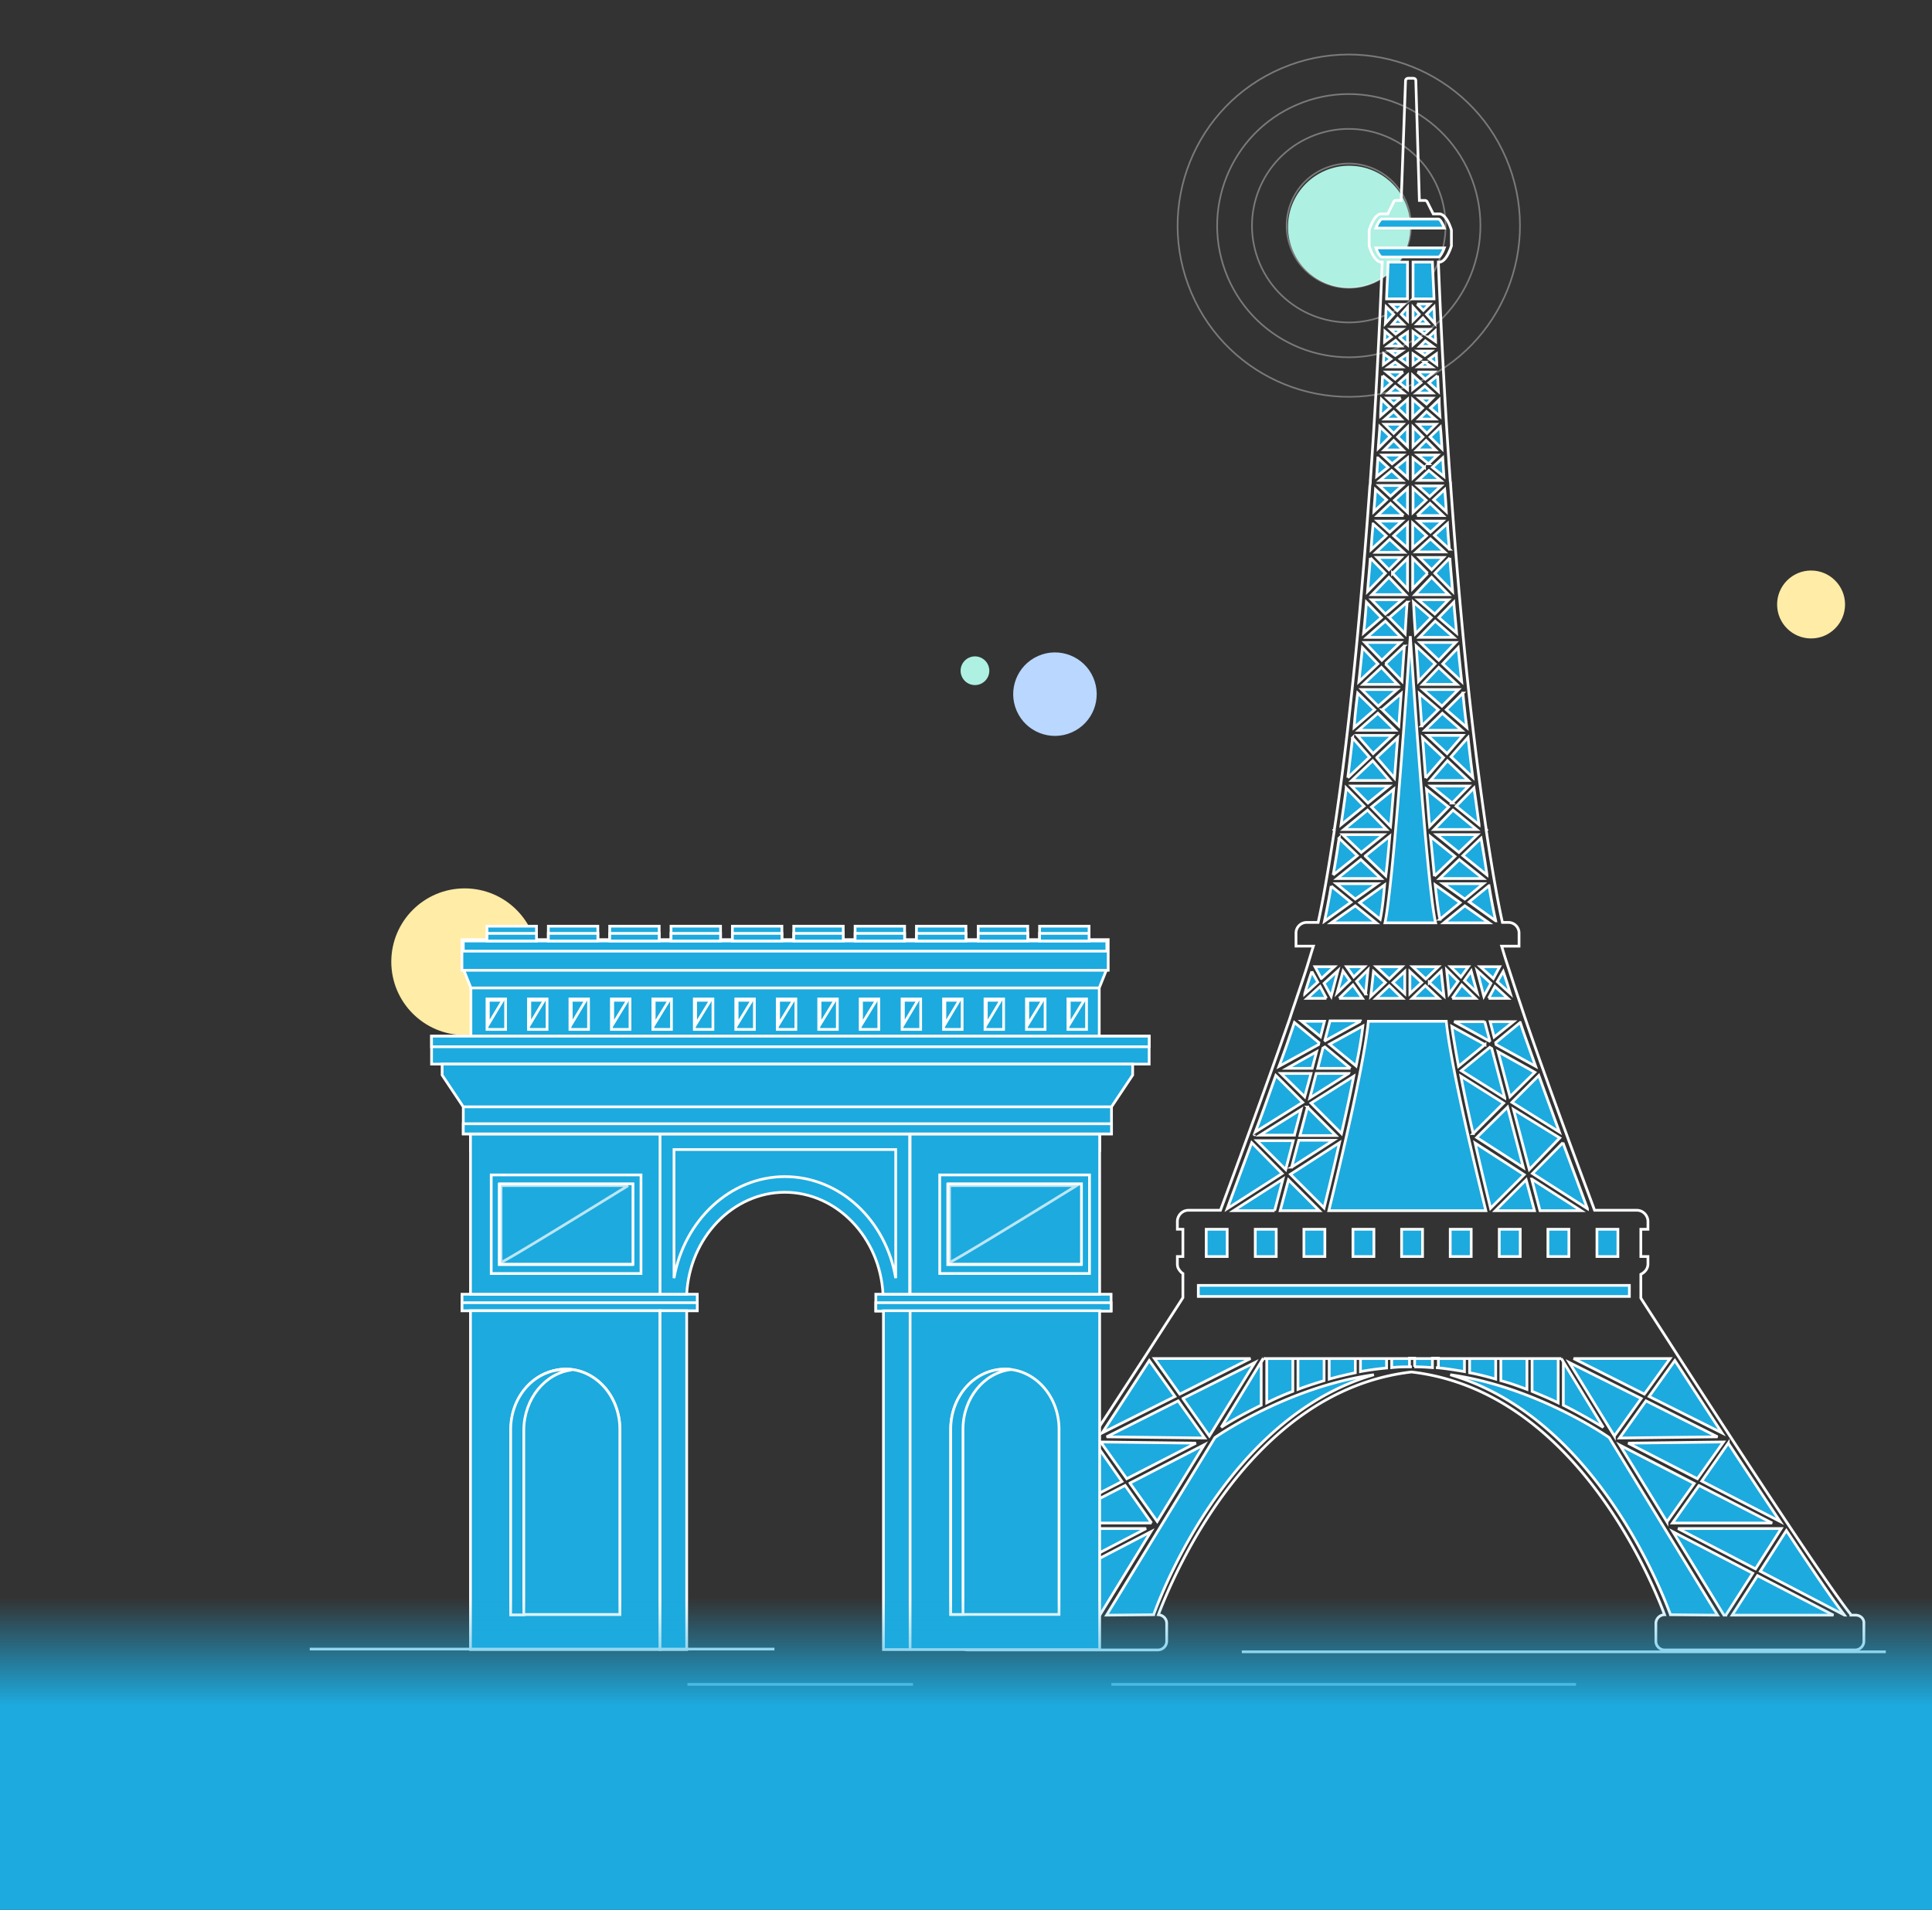<svg xmlns="http://www.w3.org/2000/svg" width="711" height="703" fill="none"><rect width="100%" height="100%" fill="#333333" stroke="none"/><circle cx="171" cy="354" r="27" fill="#FFECA7"/><circle cx="358.796" cy="246.885" r="5.282" fill="#AEF0E2" transform="rotate(-113.595 358.796 246.885)"/><circle cx="388.236" cy="255.508" r="15.365" fill="#BAD7FF" transform="rotate(-113.595 388.236 255.508)"/><circle cx="666.5" cy="222.5" r="12.5" fill="#FFECA7"/><circle cx="496.5" cy="83.5" r="22.5" fill="#AEF0E2"/><circle cx="496.369" cy="83.067" r="62.986" stroke="#fff" stroke-width=".6" opacity=".35" transform="rotate(-23.144 496.369 83.067)"/><circle cx="496.37" cy="83.067" r="48.434" stroke="#fff" stroke-width=".6" opacity=".35" transform="rotate(-23.144 496.37 83.067)"/><circle cx="496.369" cy="83.067" r="35.615" stroke="#fff" stroke-width=".6" opacity=".35" transform="rotate(-23.144 496.369 83.067)"/><circle cx="496.368" cy="83.067" r="22.863" stroke="#fff" stroke-width=".6" opacity=".35" transform="rotate(-23.144 496.368 83.067)"/><path fill="#1DAADE" d="M539.087 333.415l8.878 6.258h-16.591l7.713-6.258zm-9.169 4.949c-.582-2.766-1.164-7.132-1.746-12.662l9.169 6.549-7.423 6.113zm9.169-7.423l-8.004-5.676h14.844l-6.84 5.676zm-9.314-7.568l7.277-6.985 8.732 6.985h-16.009zm-1.892-.873c-.437-4.366-.873-9.314-1.455-14.553l9.023 7.276-7.568 7.277zm9.023-8.732l-8.15-6.549h14.99l-6.84 6.549zm-9.169-8.441l6.986-7.131 8.732 7.131h-15.718zm-1.6-1.164c-.437-4.366-.728-9.024-1.165-13.681l8.15 6.549-6.985 7.132zm8.295-8.587l-7.713-6.258h13.826l-6.113 6.258zm-8.004-8.295l6.258-7.277 7.713 7.277h-13.971zm-1.747-.874c-.436-4.948-.728-9.896-1.164-14.844l7.713 7.277-6.549 7.567zm7.859-9.023l-7.131-6.694h12.953l-5.822 6.694zm-8.15-8.586l6.404-6.258 7.131 6.258h-13.535zm-1.164-1.601c-.291-4.075-.582-8.15-.873-11.934l6.985 5.967-6.112 5.967zm7.422-7.277l-6.986-6.113h13.099l-6.113 6.113zm-7.131-8.005l5.967-6.258 6.694 6.258h-12.661zm-1.455-1.164a1167.82 1167.82 0 00-.874-12.952l6.986 6.549-6.112 6.403zm7.422-7.713l-6.84-6.549h13.098l-6.258 6.549zm-7.131-8.441l5.821-5.967 6.84 5.967h-12.661zm-1.456-1.31c-.436-5.53-.582-9.605-.727-11.643l6.549 5.676-5.822 5.967zm7.131-7.277l-6.112-5.239h11.206l-5.094 5.239zm-7.276-7.131l6.112-6.404 6.258 6.404h-12.37zm6.112-9.169l-4.511-4.511h8.877l-4.366 4.511zm-5.676-6.549l5.24-4.803 5.239 4.803h-10.479zm.728-11.352h9.023l-4.511 4.075-4.512-4.075zm-.437-2.037l4.803-4.512 4.803 4.512h-9.606zm4.658-6.986l-4.367-3.929h8.587l-4.22 3.929zm-4.221-5.967l3.929-3.638 4.367 3.638h-8.296zm3.784-6.112l-3.93-3.202h7.277l-3.347 3.202zm-4.366-5.094l3.493-3.493 3.493 3.493h-6.986zm.436-9.46h6.695l-3.347 3.347-3.348-3.347zm.437-1.892l2.765-2.765 3.202 2.765h-5.967zm2.765-5.53l-2.619-2.183h4.802l-2.183 2.183zm-3.638-4.075l3.056-2.474 2.765 2.474h-5.821zm.291-7.714h6.112l-3.201 2.62-2.911-2.62zm3.929-17.755h-4.075l2.183-2.183 1.892 2.183zm-4.075-7.277h4.658l-2.329 2.329-2.329-2.329zm4.658 9.315l-1.892 1.746-2.329-1.746h4.221zm-1.601 4.22l2.765 2.038h-4.803l2.038-2.038zm2.037 3.784l-2.183 1.601-2.328-1.601h4.511zm-2.183 4.075l2.474 1.746h-4.802l2.328-1.746zm1.601-1.164l2.62-1.892c0 1.31.145 2.619.145 3.929l-2.765-2.037zm-.146-8.15l2.329-2.183c0 1.31.146 2.619.146 3.929l-2.475-1.746zm-.873-8.296l2.765-2.765c.146 2.038.146 4.075.291 6.113l-3.056-3.348zm-4.948-5.676V96.484h7.131c.146 4.511.437 9.023.582 13.534h-7.713zm2.329 5.676l-2.329 2.329v-4.948l2.329 2.619zm.582 8.587l-2.911 2.619v-4.802l2.911 2.183zm-.146 7.859l-2.765 2.037v-3.929l2.765 1.892zm.146 8.732l-3.057 2.474v-5.239l3.057 2.765zm.582 9.314l-3.639 3.493v-6.695l3.639 3.202zm.145 10.624l-3.638 3.493v-7.131l3.638 3.638zm.583 11.206l-4.221 3.93v-7.277l4.221 3.347zm.582 12.08l-4.803 4.512v-8.878l4.803 4.366zm.145 13.098l-5.094 4.512v-9.169l5.094 4.657zm.437 13.826l-5.531 5.676V205.49l5.531 5.53zm2.911 128.653h-18.629c2.765-12.952 7.422-76.842 9.314-105.513 1.892 28.525 6.404 92.415 9.315 105.513zm-20.375-1.309l-7.568-6.113 9.168-6.549c-.436 5.53-1.018 9.896-1.6 12.662zm-5.531-23.286l9.023-7.277c-.436 5.239-.873 10.188-1.455 14.554l-7.568-7.277zm2.329-18.047l8.15-6.549c-.437 4.657-.728 9.315-1.165 13.681l-6.985-7.132zm1.892-18.191l7.713-7.277c-.436 4.948-.728 9.896-1.164 14.844l-6.549-7.567zm2.037-17.61l6.986-5.967c-.291 3.784-.582 7.859-.873 11.934l-6.113-5.967zm1.165-16.882l6.985-6.549a1145.34 1145.34 0 00-.873 12.952l-6.112-6.403zm1.455-17.028l6.549-5.676a588.45 588.45 0 00-.728 11.643l-5.821-5.967zm1.164-16.3l5.531-5.53v11.351l-5.531-5.821zm1.31-39.004l4.221-3.492v7.276l-4.221-3.784zm4.221 16.592l-4.803-4.512 4.803-4.366v8.878zm-3.639-71.458l2.183 2.183h-4.075l1.892-2.183zm-.145-2.766l-2.329-2.328h4.657l-2.328 2.328zm1.746 6.841l-2.329 1.746-1.892-1.746h4.221zm-.291 6.112h-4.803l2.765-2.037 2.038 2.037zm.146 1.892l-2.329 1.601-2.183-1.601h4.512zm0 5.821h-4.803l2.474-1.746 2.329 1.746zm-.583-2.91l2.766-1.892v3.929l-2.766-2.037zm-.145-7.859l2.911-2.038v4.657l-2.911-2.619zm.582-8.587l2.329-2.619v4.948l-2.329-2.329zm-5.385-5.676c.146-4.511.437-8.877.582-13.534h7.132v13.534h-7.714zm2.62 5.676l-3.056 3.348c.145-2.038.145-4.075.291-6.113l2.765 2.765zm-.873 8.296l-2.475 1.892c0-1.31.146-2.62.146-3.93l2.329 2.038zm-.146 8.15l-2.765 2.037c0-1.31.145-2.619.145-3.929l2.62 1.892zm4.512 4.802l-2.911 2.62-3.202-2.62h6.113zm1.601 1.165v5.239l-3.057-2.474 3.057-2.765zm-4.512 4.075l3.056 2.474h-5.676l2.62-2.474zm4.512 4.802v6.695l-3.639-3.493 3.639-3.202zm-2.475-.436l-2.619 2.183-2.329-2.183h4.948zm.146 7.713h-5.967l3.202-2.765 2.765 2.765zm.582 1.892l-3.347 3.347-3.348-3.347h6.695zm1.747 1.019v7.131l-3.639-3.493 3.639-3.638zm-5.094 4.948l3.493 3.493h-6.986l3.493-3.493zm3.347 5.385l-3.929 3.202-3.493-3.202h7.422zm-.145 9.314h-8.296l4.366-3.638 3.93 3.638zm0 1.892l-4.367 3.93-4.22-3.93h8.587zm.436 11.061h-9.605l4.802-4.512 4.803 4.512zm1.456 2.765v9.169l-5.094-4.512 5.094-4.657zm-2.038-.728l-4.512 4.075-4.511-4.075h9.023zm-4.512 6.695l5.24 4.803h-10.333l5.093-4.803zm4.221 6.695l-4.512 4.511-4.366-4.511h8.878zm1.601 13.68h-12.371l6.258-6.404 6.113 6.404zm-1.31 1.892l-6.112 5.239-5.094-5.239h11.206zm-.291 13.826h-12.662l6.841-5.967 5.821 5.967zm-.291 1.892l-6.84 6.549-6.258-6.549h13.098zm-1.019 15.426h-12.661l6.694-6.258 5.967 6.258zm-.145 1.892l-6.986 6.113-6.113-6.113h13.099zm-.728 14.991h-13.535l7.131-6.258 6.404 6.258zm-1.019 1.892l-7.131 6.694-5.821-6.694h12.952zm-1.019 16.591h-13.971l7.713-7.277 6.258 7.277zm-.291 2.037l-7.713 6.258-6.113-6.258h13.826zm-.873 16.009h-15.718l8.732-7.131 6.986 7.131zm-1.164 1.892l-8.15 6.549-6.84-6.549h14.99zm-.873 16.154h-16.155l8.732-6.985 7.423 6.985zm-1.456 1.892l-8.004 5.676-6.986-5.676h14.99zm-.291 14.408h-16.591l8.878-6.258 7.713 6.258zm43.952-.727l-9.751-6.986 7.277-5.967a238.63 238.63 0 002.474 12.953zm-3.202-16.882l-8.877-7.132 6.694-6.403c.873 4.948 1.601 9.46 2.183 13.535zm-2.911-18.483l-8.441-6.841 6.549-6.694c.728 4.802 1.31 9.314 1.892 13.535zm-2.328-17.465l-8.005-7.568 6.258-7.131a858.873 858.873 0 001.747 14.699zm-3.638-30.999c.436 4.366.873 8.587 1.455 12.662l-7.568-6.549 6.113-6.113zm-.437-4.22l-6.986-6.549 5.676-5.967c.437 4.22.873 8.441 1.31 12.516zm-1.892-17.901l-6.549-5.676 5.53-5.676c.291 3.784.728 7.568 1.019 11.352zm-2.474-27.652c.291 4.221.728 8.296 1.019 12.371l-6.55-6.695 5.531-5.676zm-.146-3.202l-5.53-5.093 4.803-4.366c.145 3.347.436 6.403.727 9.459zm-1.164-13.826l-4.657-4.366 4.075-3.784c.291 2.766.436 5.531.582 8.15zm-.873-12.952l-4.221-3.348 3.784-3.492c.146 2.183.291 4.511.437 6.84zm-.728-10.188l-4.366-4.366 3.784-3.638c.291 2.62.437 5.239.582 8.004zm-.728-11.934l-3.492-3.056 3.201-3.056c0 1.892.146 3.929.291 6.112zm-.873-14.99c.146 1.892.146 3.784.291 5.822l-3.493-3.202 3.202-2.62zm-20.52-57.632h20.811c.582 0 1.456 1.456 2.183 3.347h-25.177c.727-1.891 1.746-3.347 2.183-3.347zm0 13.972c-.582 0-1.456-1.456-2.183-3.348h25.177c-.727 1.892-1.601 3.348-2.183 3.348h-20.811zm.291 43.66l3.202 2.62-3.493 3.202c.145-1.892.145-3.784.291-5.822zm-.437 8.732l3.202 3.057-3.493 3.056c0-2.038.146-4.075.291-6.113zm-.582 10.042l3.784 3.639-4.366 4.366c.145-2.62.437-5.239.582-8.005zm-.728 11.498l3.784 3.492-4.22 3.348c.145-2.329.291-4.657.436-6.84zm-.873 11.642l4.075 3.784-4.657 4.366c.146-2.619.437-5.384.582-8.15zm-.873 12.662l4.803 4.366-5.531 5.094c.146-3.202.437-6.258.728-9.46zm-1.019 12.516l5.531 5.676-6.55 6.695c.292-4.075.728-8.15 1.019-12.371zm-1.455 16.3l5.53 5.676-6.549 5.676c.437-3.784.728-7.568 1.019-11.352zm-1.455 16.737l5.675 5.967-6.985 6.549c.436-4.075.873-8.296 1.31-12.516zm-1.747 16.736l6.258 6.113-7.568 6.549c.291-4.075.728-8.296 1.31-12.662zm-1.892 16.446l6.258 7.131-8.004 7.568a1419.49 1419.49 0 001.746-14.699zm-2.328 18.483l6.549 6.694-8.441 6.841c.582-4.221 1.309-8.733 1.892-13.535zm-2.62 18.483l6.695 6.403-8.878 7.132a449.753 449.753 0 002.183-13.535zm-2.911 17.61l7.277 5.967-9.751 6.985c.728-3.493 1.601-7.713 2.474-12.952zm22.704 35.51l4.366-4.075v8.15l-4.366-4.075zm3.493 5.822H506.342l4.948-4.657 4.803 4.657zm-4.803-7.132l-4.803-4.511H515.947l-4.657 4.511zm-1.455 1.31l-5.385 5.094 1.018-9.169 4.367 4.075zm5.384 14.263h17.028c1.746 17.755 12.662 61.852 14.554 69.711h-57.778c1.892-7.859 12.807-51.956 14.554-69.711h11.642zm10.77-14.263l4.366-4.22 1.019 9.168-5.385-4.948zm3.493 5.822h-9.751l4.803-4.657 4.948 4.657zm-4.803-7.132l-4.803-4.511H529.336l-4.657 4.511zm-1.455 1.31l-4.366 4.075v-8.15l4.366 4.075zm41.477 83.974h-14.408l11.352-11.352 3.056 11.352zm-1.018-11.643l18.192 11.643h-15.136l-3.056-11.643zm-15.136 10.77c-.873-3.638-3.202-13.098-5.676-24.013l18.047 11.642-12.371 12.371zm-14.117-77.279l3.493-4.949 5.094 4.949h-8.587zm11.934 8.441l1.892 7.131-.146.145-12.952-7.131h11.206v-.145zm.146 8.586l-9.751 8.005c-1.019-5.531-1.892-10.624-2.475-14.699l12.226 6.694zm-3.057 34.201l11.352-11.206 5.821 22.267-17.173-11.061zm-1.31-1.455c-1.6-6.84-3.201-14.263-4.511-21.103l15.718 9.897-11.207 11.206zm9.169-30.126l13.535 7.568-9.169 9.023-4.366-16.591zm2.474 17.028l-16.009-10.042 10.479-8.587.728.437 4.802 18.192zm-5.967-36.675l2.329-4.366 4.803 4.366h-7.132zm1.747-7.277l-4.803-4.366h7.131l-2.328 4.366zm-.873 1.746l-2.62 4.803-2.474-9.46 5.094 4.657zm-5.094 3.493l-4.657-4.511 2.474-3.493 2.183 8.004zm-5.967-5.821l-3.784-3.784h6.549l-2.765 3.784zm-1.019 1.601l-3.347 4.657-.873-8.878 4.22 4.221zm-61.707 71.021l18.046-11.643c-2.474 11.061-4.802 20.375-5.675 24.013l-12.371-12.37zm10.624 13.389h-14.408l3.056-11.352 11.352 11.352zm-10.187-16.009l2.619-9.896h12.807l-15.426 9.896zm25.323-53.702l-12.953 7.131-.145-.146 1.892-7.131h11.206v.146zm-7.859-8.441l5.094-4.949 3.493 4.949h-8.587zm8.732 10.187c-.437 4.075-1.31 9.169-2.474 14.699l-9.751-8.004 12.225-6.695zm-19.065 28.38l15.718-9.897c-1.31 6.84-2.911 14.117-4.512 21.103l-11.206-11.206zm20.084-40.168l-3.348-4.657 4.221-4.221-.873 8.878zm-4.366-6.258l-2.62-3.784h6.549l-3.929 3.784zm-1.456 1.31l-4.657 4.511 2.183-8.004 2.474 3.493zm-6.84 5.821l-2.619-4.803 5.093-4.657-2.474 9.46zm-3.638-6.549l-2.329-4.366h7.131l-4.802 4.366zm1.892 7.277h-7.131l4.802-4.366 2.329 4.366zm8.877 25.759h-12.079l1.892-7.422.728-.437 9.459 7.859zm-.727 1.892l-14.263 9.024 2.329-9.024H496.3zm-13.39-1.892h-9.314l10.915-6.112-1.601 6.112zm-.436 1.892l-2.329 8.587-8.732-8.587h11.061zm-1.31 12.371l10.479 10.478h-13.244l2.765-10.478zm-4.803 10.333H463.7l15.136-9.46-2.475 9.46zm-.436 2.037l-2.765 10.625-10.624-10.625h13.389zm-6.84 25.76h-15.136l18.192-11.643-3.056 11.643zm115.118-.727l-20.229-12.953 11.206-11.352c4.22 11.352 7.568 20.375 9.023 24.305zm-21.394-14.408l-5.821-22.122 17.028 10.479-11.207 11.643zm11.061-13.826l-17.464-10.916 9.896-9.896c2.62 7.277 5.24 14.408 7.568 20.812zm-14.408-40.314c1.747 5.24 3.784 10.77 5.676 16.155l-14.554-8.005-.145-.727 9.023-7.423zm-9.605 5.385l-1.456-5.676h8.587l-7.131 5.676zm3.347-24.159c.873 2.474 1.747 5.24 2.62 8.15l-4.803-4.366 2.183-3.784zm-70.439 0l2.183 3.93-4.803 4.366a144.433 144.433 0 012.62-8.296zm4.657 18.338l-1.455 5.676-6.986-5.676h8.441zm-11.061.436l9.024 7.423-.146.727-14.553 8.005c2.037-5.385 3.929-10.915 5.675-16.155zm-6.84 19.502l9.897 9.896-17.465 10.916c2.474-6.404 4.949-13.535 7.568-20.812zm-7.859 21.83c0 .146 0 .146 0 0zm-1.018 2.911l11.206 11.352-20.23 12.953c1.456-3.93 4.803-12.953 9.024-24.305zm-16.737 41.914v-10.042h7.713v10.042h-7.713zm18.046 0v-10.042h7.714v10.042h-7.714zm17.901 0v-10.042h7.714v10.042h-7.714zm18.047 0v-10.042h7.713v10.042h-7.713zm17.901 0v-10.042h7.713v10.042h-7.713zm17.9 0v-10.042h7.714v10.042h-7.714zm18.047 0v-10.042h7.713v10.042h-7.713zm17.901 0v-10.042h7.713v10.042h-7.713zm18.046 0v-10.042h7.713v10.042h-7.713zm91.105 132.001l-30.999-16.154 9.606-14.991c9.168 13.826 17.027 25.469 21.393 31.145zM440.996 477.204v-4.075H599.63v4.075H440.996zm23.14 40.023c-6.549 3.201-11.642 6.112-14.699 8.15l14.699-24.159v16.009zm-99.546 77.279l27.943-14.554 9.314 14.554H364.59zm39.44 0l-9.896-15.427 29.398-15.281-18.774 30.708h-.728zm11.789-48.609l27.36-14.117-17.318 28.234-10.042-14.117zm8.004 14.699h-36.675l26.924-13.826 9.751 13.826zm11.497-45.843l26.488-13.244-16.737 27.069-9.751-13.825zm8.005 14.553l-36.093-.437 26.342-13.243 9.751 13.68zm162.417-13.68l26.342 13.243-36.092.437 9.75-13.68zM594.1 528.578l-16.591-27.069 26.487 13.244-9.896 13.825zm31.144 18.192l26.924 13.826h-36.675l9.751-13.826zm-11.788 13.39l-17.319-28.234 27.361 14.117-10.042 14.117zm24.013 34.346l9.314-14.554 27.943 14.554h-37.257zm-2.328 0h-.728l-18.774-30.708 29.398 15.281-9.896 15.427zm10.915-17.028l-28.525-14.844h37.985l-9.46 14.844zm9.023-17.464l-28.816-14.845 9.751-13.971a5018.682 5018.682 0 0019.065 28.816zm-30.417-15.718l-25.469-13.098 35.074-.437-9.605 13.535zm9.023-16.882l-26.778-13.389 9.46-13.244c5.093 7.859 11.06 17.028 17.318 26.633zm-28.525-14.262l-26.051-13.099h35.511l-9.46 13.099zm-144.953-13.099l-26.051 13.099-9.314-13.099h35.365zm-37.257.728l9.46 13.244-26.779 13.389c6.258-9.605 12.225-18.774 17.319-26.633zm17.173 30.417l-25.469 13.098-9.605-13.535 35.074.437zm-36.966.146l9.751 13.971-28.816 14.845a4764.91 4764.91 0 0119.065-28.816zm18.629 31.29l-28.525 14.844-9.46-14.844h37.985zm-39.877.727l9.605 14.991-30.999 16.154c4.221-5.676 12.225-17.319 21.394-31.145zm42.642 30.999l-17.319.146 39.877-65.345c2.183-1.601 28.088-18.92 58.505-23.141-51.52 14.991-76.406 75.533-81.063 88.34zm102.602-94.307v3.348c-2.037-.146-4.075-.291-6.258-.291h-.436.145v-3.202h-1.892v3.202h.873c-2.474 0-4.948 0-7.422.291v-3.348h-1.892v3.493c-3.202.291-6.403.728-9.605 1.31v-4.803h-1.892v5.24c-3.347.727-6.549 1.455-9.606 2.328v-7.568h-1.891v8.15c-3.348 1.019-6.55 2.038-9.606 3.202v-11.352h-1.892v12.08c-3.493 1.31-6.694 2.765-9.605 4.22v-16.3h-1.164 109.588l15.427 25.324c-3.202-1.892-8.296-4.949-14.699-8.15v-16.009l-.728-1.165h-1.164v16.3c-2.911-1.455-6.113-2.765-9.606-4.22v-12.08h-1.892v11.352c-3.056-1.164-6.258-2.328-9.605-3.202v-8.15h-1.892v7.568c-3.056-.873-6.258-1.746-9.605-2.328v-5.24h-1.892v4.803c-3.493-.582-6.986-1.164-10.479-1.455h.873v-3.493h-2.183v.145zm87.613 94.307c-4.803-12.952-29.69-73.349-81.064-88.34 30.417 4.221 56.323 21.54 58.506 23.141l39.876 65.345-17.318-.146z"/><path stroke="#fff" d="M465.01 500.053h1.164v16.3c2.911-1.455 6.112-2.91 9.605-4.22v-12.08h1.892v11.352c3.056-1.164 6.258-2.183 9.606-3.202v-8.15h1.891v7.568c3.057-.873 6.259-1.601 9.606-2.328v-5.24h1.892v4.803a108.692 108.692 0 019.605-1.31v-3.493h1.892v3.348c2.474-.291 4.948-.291 7.422-.291h-.873v-3.202h1.892v3.202h-.145.436c2.183 0 4.221.145 6.258.291v-3.493h2.183v3.493h-.873c3.493.291 6.986.873 10.479 1.455v-4.803h1.892v5.24c3.347.582 6.549 1.455 9.605 2.328v-7.568h1.892v8.15c3.347.874 6.549 2.038 9.605 3.202v-11.352h1.892v12.08c3.493 1.455 6.695 2.765 9.606 4.22v-16.3h1.164m-109.588 0l-.728 1.165m.728-1.165h109.588m0 0l15.427 25.324c-3.202-1.892-8.296-4.949-14.699-8.15v-16.009l-.728-1.165zm108.278 94.453h-1.746c0-.291-.146-.437-.291-.582-10.479-13.389-44.389-65.491-63.599-95.326-7.277-11.352-12.516-19.356-13.39-20.811v-8.733c.874-.436 1.747-1.164 2.184-2.037.291-.582.436-1.164.436-1.747v-2.765h-2.62v-10.042h2.62v-2.765-.291c-.145-2.183-1.892-3.929-4.075-3.929h-15.572c-1.892-5.24-15.718-41.915-25.614-70.876l-2.183-6.549c-1.747-5.094-3.202-9.751-4.512-13.681-.728-2.183-1.31-4.22-1.892-6.112h6.404v-4.803a3.913 3.913 0 00-3.93-3.929h-2.183c-1.601-7.131-3.638-18.483-5.967-33.91l.146-.145-.146-.146c-2.62-18.046-5.676-41.623-8.441-70.585a2322.241 2322.241 0 01-4.657-56.322c0-.437 0-.873-.146-1.31v-.145c-1.746-24.305-3.201-51.229-4.366-80.481h.291c2.474 0 4.075-4.658 4.512-5.967V84.84v-.146c-.437-1.455-2.038-5.967-4.512-5.967h-2.183l-2.183-4.366c-.145-.29-.436-.582-.873-.582h-2.037l-1.31-44.097c0-.582-.437-.873-1.019-.873h-1.746c-.583 0-1.019.436-1.019.873l-1.601 44.097h-1.892c-.437 0-.728.146-.873.582l-2.183 4.366h-2.329c-2.474 0-4.075 4.657-4.511 5.967v5.822c.436 1.455 2.037 5.967 4.511 5.967h.291c-1.164 29.252-2.619 56.031-4.366 80.481v.145c0 .437 0 .873-.145 1.31a2462.498 2462.498 0 01-4.657 56.322c-2.766 28.962-5.676 52.539-8.442 70.585l-.145.146.145.145c-2.328 15.427-4.366 26.779-5.966 33.91h-4.221a3.912 3.912 0 00-3.929 3.929v4.803h6.403c-.582 1.746-1.164 3.784-1.892 6.112-1.164 3.93-2.765 8.441-4.511 13.681-.728 2.183-1.456 4.22-2.184 6.549-10.041 28.961-23.722 65.782-25.614 70.876h-11.788c-2.183 0-3.93 1.746-4.075 3.929v3.056h2.037v10.042h-2.037v2.765c0 .583.145 1.31.436 1.747.437.728.874 1.31 1.601 1.746v8.878c-.873 1.455-6.112 9.46-13.389 20.812-19.356 29.834-53.12 81.936-63.599 95.325-.145.146-.291.437-.291.582h-2.037c-1.747 0-3.202 1.456-3.202 3.202v6.549c0 1.747 1.455 3.202 3.202 3.202h70.148c1.746 0 3.201-1.455 3.201-3.202v-6.549c0-1.746-1.309-3.056-3.056-3.202 5.676-14.99 34.201-82.518 93.143-89.358 58.942 6.84 87.467 74.223 93.143 89.358-1.747 0-3.202 1.456-3.202 3.202v6.549c0 1.747 1.455 3.202 3.202 3.202h70.148c1.746 0 3.201-1.455 3.201-3.202v-6.549c.146-1.746-1.309-3.056-3.056-3.056zM539.087 333.415l8.878 6.258h-16.591l7.713-6.258zm-9.169 4.949c-.582-2.766-1.164-7.132-1.746-12.662l9.169 6.549-7.423 6.113zm9.169-7.423l-8.004-5.676h14.844l-6.84 5.676zm-9.314-7.568l7.277-6.985 8.732 6.985h-16.009zm-1.892-.873c-.437-4.366-.873-9.314-1.455-14.553l9.023 7.276-7.568 7.277zm9.023-8.732l-8.15-6.549h14.99l-6.84 6.549zm-9.169-8.441l6.986-7.131 8.732 7.131h-15.718zm-1.6-1.164c-.437-4.366-.728-9.024-1.165-13.681l8.15 6.549-6.985 7.132zm8.295-8.587l-7.713-6.258h13.826l-6.113 6.258zm-8.004-8.295l6.258-7.277 7.713 7.277h-13.971zm-1.747-.874c-.436-4.948-.728-9.896-1.164-14.844l7.713 7.277-6.549 7.567zm7.859-9.023l-7.131-6.694h12.953l-5.822 6.694zm-8.15-8.586l6.404-6.258 7.131 6.258h-13.535zm-1.164-1.601c-.291-4.075-.582-8.15-.873-11.934l6.985 5.967-6.112 5.967zm7.422-7.277l-6.986-6.113h13.099l-6.113 6.113zm-7.131-8.005l5.967-6.258 6.694 6.258h-12.661zm-1.455-1.164a1167.82 1167.82 0 00-.874-12.952l6.986 6.549-6.112 6.403zm7.422-7.713l-6.84-6.549h13.098l-6.258 6.549zm-7.131-8.441l5.821-5.967 6.84 5.967h-12.661zm-1.456-1.31c-.436-5.53-.582-9.605-.727-11.643l6.549 5.676-5.822 5.967zm7.131-7.277l-6.112-5.239h11.206l-5.094 5.239zm-7.276-7.131l6.112-6.404 6.258 6.404h-12.37zm6.112-9.169l-4.511-4.511h8.877l-4.366 4.511zm-5.676-6.549l5.24-4.803 5.239 4.803h-10.479zm.728-11.352h9.023l-4.511 4.075-4.512-4.075zm-.437-2.037l4.803-4.512 4.803 4.512h-9.606zm4.658-6.986l-4.367-3.929h8.587l-4.22 3.929zm-4.221-5.967l3.929-3.638 4.367 3.638h-8.296zm3.784-6.112l-3.93-3.202h7.277l-3.347 3.202zm-4.366-5.094l3.493-3.493 3.493 3.493h-6.986zm.436-9.46h6.695l-3.347 3.347-3.348-3.347zm.437-1.892l2.765-2.765 3.202 2.765h-5.967zm2.765-5.53l-2.619-2.183h4.802l-2.183 2.183zm-3.638-4.075l3.056-2.474 2.765 2.474h-5.821zm.291-7.714h6.112l-3.201 2.62-2.911-2.62zm3.929-17.755h-4.075l2.183-2.183 1.892 2.183zm-4.075-7.277h4.658l-2.329 2.329-2.329-2.329zm4.658 9.315l-1.892 1.746-2.329-1.746h4.221zm-1.601 4.22l2.765 2.038h-4.803l2.038-2.038zm2.037 3.784l-2.183 1.601-2.328-1.601h4.511zm-2.183 4.075l2.474 1.746h-4.802l2.328-1.746zm1.601-1.164l2.62-1.892c0 1.31.145 2.619.145 3.929l-2.765-2.037zm-.146-8.15l2.329-2.183c0 1.31.146 2.619.146 3.929l-2.475-1.746zm-.873-8.296l2.765-2.765c.146 2.038.146 4.075.291 6.113l-3.056-3.348zm-4.948-5.676V96.484h7.131c.146 4.511.437 9.023.582 13.534h-7.713zm2.329 5.676l-2.329 2.329v-4.948l2.329 2.619zm.582 8.587l-2.911 2.619v-4.802l2.911 2.183zm-.146 7.859l-2.765 2.037v-3.929l2.765 1.892zm.146 8.732l-3.057 2.474v-5.239l3.057 2.765zm.582 9.314l-3.639 3.493v-6.695l3.639 3.202zm.145 10.624l-3.638 3.493v-7.131l3.638 3.638zm.583 11.206l-4.221 3.93v-7.277l4.221 3.347zm.582 12.08l-4.803 4.512v-8.878l4.803 4.366zm.145 13.098l-5.094 4.512v-9.169l5.094 4.657zm.437 13.826l-5.531 5.676V205.49l5.531 5.53zm2.911 128.653h-18.629c2.765-12.952 7.422-76.842 9.314-105.513 1.892 28.525 6.404 92.415 9.315 105.513zm-20.375-1.309l-7.568-6.113 9.168-6.549c-.436 5.53-1.018 9.896-1.6 12.662zm-5.531-23.286l9.023-7.277c-.436 5.239-.873 10.188-1.455 14.554l-7.568-7.277zm2.329-18.047l8.15-6.549c-.437 4.657-.728 9.315-1.165 13.681l-6.985-7.132zm1.892-18.191l7.713-7.277c-.436 4.948-.728 9.896-1.164 14.844l-6.549-7.567zm2.037-17.61l6.986-5.967c-.291 3.784-.582 7.859-.873 11.934l-6.113-5.967zm1.165-16.882l6.985-6.549a1145.34 1145.34 0 00-.873 12.952l-6.112-6.403zm1.455-17.028l6.549-5.676a588.45 588.45 0 00-.728 11.643l-5.821-5.967zm1.164-16.3l5.531-5.53v11.351l-5.531-5.821zm1.31-39.004l4.221-3.492v7.276l-4.221-3.784zm4.221 16.592l-4.803-4.512 4.803-4.366v8.878zm-3.639-71.458l2.183 2.183h-4.075l1.892-2.183zm-.145-2.766l-2.329-2.328h4.657l-2.328 2.328zm1.746 6.841l-2.329 1.746-1.892-1.746h4.221zm-.291 6.112h-4.803l2.765-2.037 2.038 2.037zm.146 1.892l-2.329 1.601-2.183-1.601h4.512zm0 5.821h-4.803l2.474-1.746 2.329 1.746zm-.583-2.91l2.766-1.892v3.929l-2.766-2.037zm-.145-7.859l2.911-2.038v4.657l-2.911-2.619zm.582-8.587l2.329-2.619v4.948l-2.329-2.329zm-5.385-5.676c.146-4.511.437-8.877.582-13.534h7.132v13.534h-7.714zm2.62 5.676l-3.056 3.348c.145-2.038.145-4.075.291-6.113l2.765 2.765zm-.873 8.296l-2.475 1.892c0-1.31.146-2.62.146-3.93l2.329 2.038zm-.146 8.15l-2.765 2.037c0-1.31.145-2.619.145-3.929l2.62 1.892zm4.512 4.802l-2.911 2.62-3.202-2.62h6.113zm1.601 1.165v5.239l-3.057-2.474 3.057-2.765zm-4.512 4.075l3.056 2.474h-5.676l2.62-2.474zm4.512 4.802v6.695l-3.639-3.493 3.639-3.202zm-2.475-.436l-2.619 2.183-2.329-2.183h4.948zm.146 7.713h-5.967l3.202-2.765 2.765 2.765zm.582 1.892l-3.347 3.347-3.348-3.347h6.695zm1.747 1.019v7.131l-3.639-3.493 3.639-3.638zm-5.094 4.948l3.493 3.493h-6.986l3.493-3.493zm3.347 5.385l-3.929 3.202-3.493-3.202h7.422zm-.145 9.314h-8.296l4.366-3.638 3.93 3.638zm0 1.892l-4.367 3.93-4.22-3.93h8.587zm.436 11.061h-9.605l4.802-4.512 4.803 4.512zm1.456 2.765v9.169l-5.094-4.512 5.094-4.657zm-2.038-.728l-4.512 4.075-4.511-4.075h9.023zm-4.512 6.695l5.24 4.803h-10.333l5.093-4.803zm4.221 6.695l-4.512 4.511-4.366-4.511h8.878zm1.601 13.68h-12.371l6.258-6.404 6.113 6.404zm-1.31 1.892l-6.112 5.239-5.094-5.239h11.206zm-.291 13.826h-12.662l6.841-5.967 5.821 5.967zm-.291 1.892l-6.84 6.549-6.258-6.549h13.098zm-1.019 15.426h-12.661l6.694-6.258 5.967 6.258zm-.145 1.892l-6.986 6.113-6.113-6.113h13.099zm-.728 14.991h-13.535l7.131-6.258 6.404 6.258zm-1.019 1.892l-7.131 6.694-5.821-6.694h12.952zm-1.019 16.591h-13.971l7.713-7.277 6.258 7.277zm-.291 2.037l-7.713 6.258-6.113-6.258h13.826zm-.873 16.009h-15.718l8.732-7.131 6.986 7.131zm-1.164 1.892l-8.15 6.549-6.84-6.549h14.99zm-.873 16.154h-16.155l8.732-6.985 7.423 6.985zm-1.456 1.892l-8.004 5.676-6.986-5.676h14.99zm-.291 14.408h-16.591l8.878-6.258 7.713 6.258zm43.952-.727l-9.751-6.986 7.277-5.967a238.63 238.63 0 002.474 12.953zm-3.202-16.882l-8.877-7.132 6.694-6.403c.873 4.948 1.601 9.46 2.183 13.535zm-2.911-18.483l-8.441-6.841 6.549-6.694c.728 4.802 1.31 9.314 1.892 13.535zm-2.328-17.465l-8.005-7.568 6.258-7.131a858.873 858.873 0 001.747 14.699zm-3.638-30.999c.436 4.366.873 8.587 1.455 12.662l-7.568-6.549 6.113-6.113zm-.437-4.22l-6.986-6.549 5.676-5.967c.437 4.22.873 8.441 1.31 12.516zm-1.892-17.901l-6.549-5.676 5.53-5.676c.291 3.784.728 7.568 1.019 11.352zm-2.474-27.652c.291 4.221.728 8.296 1.019 12.371l-6.55-6.695 5.531-5.676zm-.146-3.202l-5.53-5.093 4.803-4.366c.145 3.347.436 6.403.727 9.459zm-1.164-13.826l-4.657-4.366 4.075-3.784c.291 2.766.436 5.531.582 8.15zm-.873-12.952l-4.221-3.348 3.784-3.492c.146 2.183.291 4.511.437 6.84zm-.728-10.188l-4.366-4.366 3.784-3.638c.291 2.62.437 5.239.582 8.004zm-.728-11.934l-3.492-3.056 3.201-3.056c0 1.892.146 3.929.291 6.112zm-.873-14.99c.146 1.892.146 3.784.291 5.822l-3.493-3.202 3.202-2.62zm-20.52-57.632h20.811c.582 0 1.456 1.456 2.183 3.347h-25.177c.727-1.891 1.746-3.347 2.183-3.347zm0 13.972c-.582 0-1.456-1.456-2.183-3.348h25.177c-.727 1.892-1.601 3.348-2.183 3.348h-20.811zm.291 43.66l3.202 2.62-3.493 3.202c.145-1.892.145-3.784.291-5.822zm-.437 8.732l3.202 3.057-3.493 3.056c0-2.038.146-4.075.291-6.113zm-.582 10.042l3.784 3.639-4.366 4.366c.145-2.62.437-5.239.582-8.005zm-.728 11.498l3.784 3.492-4.22 3.348c.145-2.329.291-4.657.436-6.84zm-.873 11.642l4.075 3.784-4.657 4.366c.146-2.619.437-5.384.582-8.15zm-.873 12.662l4.803 4.366-5.531 5.094c.146-3.202.437-6.258.728-9.46zm-1.019 12.516l5.531 5.676-6.55 6.695c.292-4.075.728-8.15 1.019-12.371zm-1.455 16.3l5.53 5.676-6.549 5.676c.437-3.784.728-7.568 1.019-11.352zm-1.455 16.737l5.675 5.967-6.985 6.549c.436-4.075.873-8.296 1.31-12.516zm-1.747 16.736l6.258 6.113-7.568 6.549c.291-4.075.728-8.296 1.31-12.662zm-1.892 16.446l6.258 7.131-8.004 7.568a1419.49 1419.49 0 001.746-14.699zm-2.328 18.483l6.549 6.694-8.441 6.841c.582-4.221 1.309-8.733 1.892-13.535zm-2.62 18.483l6.695 6.403-8.878 7.132a449.753 449.753 0 002.183-13.535zm-2.911 17.61l7.277 5.967-9.751 6.985c.728-3.493 1.601-7.713 2.474-12.952zm22.704 35.51l4.366-4.075v8.15l-4.366-4.075zm3.493 5.822H506.342l4.948-4.658 4.803 4.658zm-4.803-7.132l-4.803-4.511H515.947l-4.657 4.511zm-1.455 1.31l-5.385 5.094 1.018-9.169 4.367 4.075zm5.384 14.263h17.028c1.746 17.755 12.662 61.852 14.554 69.711h-57.778c1.892-7.859 12.807-51.956 14.554-69.711h11.642zm10.77-14.263l4.366-4.22 1.019 9.168-5.385-4.948zm3.493 5.822h-9.751l4.803-4.658 4.948 4.658zm-4.803-7.132l-4.803-4.511H529.336l-4.657 4.511zm-1.455 1.31l-4.366 4.075v-8.15l4.366 4.075zm41.477 83.974h-14.408l11.352-11.352 3.056 11.352zm-1.018-11.643l18.192 11.643h-15.136l-3.056-11.643zm-15.136 10.77c-.873-3.638-3.202-13.098-5.676-24.013l18.047 11.642-12.371 12.371zm-14.117-77.279l3.493-4.949 5.094 4.949h-8.587zm11.934 8.441l1.892 7.131-.146.145-12.952-7.131h11.206v-.145zm.146 8.586l-9.751 8.005c-1.019-5.531-1.892-10.624-2.475-14.699l12.226 6.694zm-3.057 34.201l11.352-11.206 5.821 22.267-17.173-11.061zm-1.31-1.455c-1.6-6.84-3.201-14.263-4.511-21.103l15.718 9.897-11.207 11.206zm9.169-30.126l13.535 7.568-9.169 9.023-4.366-16.591zm2.474 17.028l-16.009-10.042 10.479-8.587.728.437 4.802 18.192zm-5.967-36.675l2.329-4.366 4.803 4.366h-7.132zm1.747-7.277l-4.803-4.366h7.131l-2.328 4.366zm-.873 1.746l-2.62 4.803-2.474-9.46 5.094 4.657zm-5.094 3.493l-4.657-4.511 2.474-3.493 2.183 8.004zm-5.967-5.821l-3.784-3.784h6.549l-2.765 3.784zm-1.019 1.601l-3.347 4.657-.873-8.878 4.22 4.221zm-61.707 71.021l18.046-11.643c-2.474 11.061-4.802 20.375-5.675 24.013l-12.371-12.37zm10.624 13.389h-14.408l3.056-11.352 11.352 11.352zm-10.187-16.009l2.619-9.896h12.807l-15.426 9.896zm25.323-53.702l-12.953 7.131-.145-.146 1.892-7.131h11.206v.146zm-7.859-8.441l5.094-4.949 3.493 4.949h-8.587zm8.732 10.187c-.437 4.075-1.31 9.169-2.474 14.699l-9.751-8.004 12.225-6.695zm-19.065 28.38l15.718-9.897c-1.31 6.84-2.911 14.117-4.512 21.103l-11.206-11.206zm20.084-40.168l-3.348-4.657 4.221-4.221-.873 8.878zm-4.366-6.258l-2.62-3.784h6.549l-3.929 3.784zm-1.456 1.31l-4.657 4.511 2.183-8.004 2.474 3.493zm-6.84 5.821l-2.619-4.803 5.093-4.657-2.474 9.46zm-3.638-6.549l-2.329-4.366h7.131l-4.802 4.366zm1.892 7.277h-7.131l4.802-4.366 2.329 4.366zm8.877 25.759h-12.079l1.892-7.422.728-.437 9.459 7.859zm-.727 1.892l-14.263 9.024 2.329-9.024H496.3zm-13.39-1.892h-9.314l10.915-6.112-1.601 6.112zm-.436 1.892l-2.329 8.587-8.732-8.587h11.061zm-1.31 12.371l10.479 10.478h-13.244l2.765-10.478zm-4.803 10.333H463.7l15.136-9.46-2.475 9.46zm-.436 2.037l-2.765 10.625-10.624-10.625h13.389zm-6.84 25.76h-15.136l18.192-11.643-3.056 11.643zm115.118-.728l-20.229-12.952 11.206-11.352a24695.95 24695.95 0 019.023 24.304zm-21.394-14.407l-5.821-22.122 17.028 10.479-11.207 11.643zm11.061-13.826l-17.464-10.916 9.896-9.896c2.62 7.277 5.24 14.408 7.568 20.812zm-14.408-40.314c1.747 5.24 3.784 10.77 5.676 16.155l-14.554-8.005-.145-.727 9.023-7.423zm-9.605 5.385l-1.456-5.676h8.587l-7.131 5.676zm3.347-24.159c.873 2.474 1.747 5.24 2.62 8.15l-4.803-4.366 2.183-3.784zm-70.439 0l2.183 3.93-4.803 4.366a144.433 144.433 0 012.62-8.296zm4.657 18.338l-1.455 5.676-6.986-5.676h8.441zm-11.061.436l9.024 7.423-.146.727-14.553 8.005c2.037-5.385 3.929-10.915 5.675-16.155zm-6.84 19.502l9.897 9.896-17.465 10.916c2.474-6.404 4.949-13.535 7.568-20.812zm-7.859 21.83c0 .146 0 .146 0 0zm-1.018 2.911l11.206 11.352-20.23 12.952c1.456-3.929 4.803-12.952 9.024-24.304zm-16.737 41.914v-10.042h7.713v10.042h-7.713zm18.046 0v-10.042h7.714v10.042h-7.714zm17.901 0v-10.042h7.714v10.042h-7.714zm18.047 0v-10.042h7.713v10.042h-7.713zm17.901 0v-10.042h7.713v10.042h-7.713zm17.9 0v-10.042h7.714v10.042h-7.714zm18.047 0v-10.042h7.713v10.042h-7.713zm17.901 0v-10.042h7.713v10.042h-7.713zm18.046 0v-10.042h7.713v10.042h-7.713zm91.105 132.001l-30.999-16.154 9.606-14.991c9.168 13.826 17.027 25.469 21.393 31.145zM440.996 477.204v-4.075H599.63v4.075H440.996zm23.14 40.023c-6.549 3.201-11.642 6.112-14.699 8.15l14.699-24.159v16.009zm-99.546 77.279l27.943-14.554 9.314 14.554H364.59zm39.44 0l-9.896-15.427 29.398-15.281-18.774 30.708h-.728zm11.789-48.609l27.36-14.117-17.318 28.234-10.042-14.117zm8.004 14.699h-36.675l26.924-13.826 9.751 13.826zm11.497-45.843l26.488-13.244-16.737 27.069-9.751-13.825zm8.005 14.553l-36.093-.437 26.342-13.243 9.751 13.68zm162.417-13.68l26.342 13.243-36.092.437 9.75-13.68zM594.1 528.578l-16.591-27.069 26.487 13.244-9.896 13.825zm31.144 18.192l26.924 13.826h-36.675l9.751-13.826zm-11.788 13.39l-17.319-28.234 27.361 14.117-10.042 14.117zm24.013 34.346l9.314-14.554 27.943 14.554h-37.257zm-2.328 0h-.728l-18.774-30.708 29.398 15.281-9.896 15.427zm10.915-17.028l-28.525-14.844h37.985l-9.46 14.844zm9.023-17.464l-28.816-14.845 9.751-13.971a5018.682 5018.682 0 0019.065 28.816zm-30.417-15.718l-25.469-13.098 35.074-.437-9.605 13.535zm9.023-16.882l-26.778-13.389 9.46-13.244c5.093 7.859 11.06 17.028 17.318 26.633zm-28.525-14.262l-26.051-13.099h35.511l-9.46 13.099zm-144.953-13.099l-26.051 13.099-9.314-13.099h35.365zm-37.257.728l9.46 13.244-26.779 13.389c6.258-9.605 12.225-18.774 17.319-26.633zm17.173 30.417l-25.469 13.098-9.605-13.535 35.074.437zm-36.966.146l9.751 13.971-28.816 14.845a4764.91 4764.91 0 0119.065-28.816zm18.629 31.29l-28.525 14.844-9.46-14.844h37.985zm-39.877.727l9.605 14.991-30.999 16.154c4.221-5.676 12.225-17.319 21.394-31.145zm42.642 30.999l-17.319.146 39.877-65.345c2.183-1.601 28.088-18.92 58.505-23.141-51.52 14.991-76.406 75.533-81.063 88.34zm190.215 0c-4.803-12.952-29.69-73.349-81.064-88.34 30.417 4.221 56.323 21.54 58.506 23.141l39.876 65.345-17.318-.146z"/><path fill="#1DAADE" stroke="#fff" d="M407.333 356.64H170.496l2.803 7.007h231.232l2.802-7.007zM173.299 363.647v17.751H404.531v-17.751H173.299zM422.905 381.398H158.817v10.277h264.088v-10.277z"/><path fill="#1DAADE" stroke="#fff" d="M422.905 381.398H158.817v3.893h264.088v-3.893zM407.833 346.363v-.5H169.996v11.277h237.837v-10.777z"/><path fill="#1DAADE" stroke="#fff" d="M407.333 346.363H170.496v3.737h236.837v-3.737zM197.434 340.913h-18.218v5.45h18.218v-5.45zM220.012 340.913h-18.218v5.45h18.218v-5.45zM242.591 340.913h-18.219v5.45h18.219v-5.45zM265.169 340.913h-18.218v5.45h18.218v-5.45zM287.747 340.913h-18.218v5.45h18.218v-5.45zM310.325 340.913h-18.218v5.45h18.218v-5.45zM332.903 340.913h-18.218v5.45h18.218v-5.45zM355.482 340.913h-18.219v5.45h18.219v-5.45zM378.216 340.913h-18.219v5.45h18.219v-5.45zM400.794 340.913h-18.218v5.45h18.218v-5.45z"/><path fill="#1DAADE" stroke="#fff" d="M197.434 343.56h-18.218v2.803h18.218v-2.803zM220.012 343.56h-18.218v2.803h18.218v-2.803zM242.591 343.56h-18.219v2.803h18.219v-2.803zM265.169 343.56h-18.218v2.803h18.218v-2.803zM287.747 343.56h-18.218v2.803h18.218v-2.803zM310.325 343.56h-18.218v2.803h18.218v-2.803zM332.903 343.56h-18.218v2.803h18.218v-2.803zM355.482 343.56h-18.219v2.803h18.219v-2.803zM378.216 343.56h-18.219v2.803h18.219v-2.803zM400.794 343.56h-18.218v2.803h18.218v-2.803zM404.686 417.367H173.143v6.073h231.543v-6.073zM408.891 476.382h-86.576v6.073h86.576v-6.073zM173.143 476.382h-3.114v6.073h86.575v-6.073h-83.461z"/><path fill="#1DAADE" stroke="#fff" d="M408.891 479.496h-86.576v3.114h86.576v-3.114zM173.143 479.496h-3.114v2.959h86.575v-2.959h-83.461zM242.902 417.367h-69.759v59.015h69.759v-59.015zM242.902 417.367v59.015h9.81c1.09-20.865 16.972-37.526 36.125-37.526 19.152 0 35.035 16.661 36.125 37.526h9.81v-59.015h-91.87z"/><path fill="#1DAADE" stroke="#fff" d="M248.196 423.128h81.437v47.337c-3.581-21.333-20.554-37.371-40.796-37.371-20.087 0-37.06 16.038-40.797 37.371v-47.337h.156zM404.687 417.367h-69.759v59.015h69.759v-59.015zM180.773 432.471v36.281h55.122v-36.281h-55.122zm52.008 33.011h-49.049v-29.585h49.049v29.585z"/><path fill="#1DAADE" stroke="#fff" d="M232.936 435.741h-49.049v29.585h49.049v-29.585zM345.828 432.471v36.281h55.122v-36.281h-55.122zm52.007 33.011h-49.049v-29.585h49.049v29.585z"/><path fill="#1DAADE" stroke="#fff" d="M397.991 435.741h-49.049v29.585h49.049v-29.585zM242.902 482.455h-69.759V607.18h69.759V482.455z"/><path fill="#1DAADE" stroke="#fff" d="M188.091 526.054v68.202h40.018v-68.202c0-12.146-8.875-22.111-19.931-22.111-11.211.156-20.087 9.965-20.087 22.111z"/><path fill="#1DAADE" stroke="#fff" d="M188.091 526.054v68.202h40.018v-68.202c0-12.146-8.875-22.111-19.931-22.111-11.211.156-20.087 9.965-20.087 22.111z"/><path fill="#1DAADE" stroke="#fff" d="M210.358 504.255c-.779-.156-1.557-.156-2.491-.156-11.056 0-19.932 9.81-19.932 22.111v68.202h4.828V526.21c.155-11.367 7.785-20.71 17.595-21.955zM252.712 482.455h-9.81V607.18h9.81V482.455zM334.928 482.455h-9.81V607.18h9.81V482.455zM404.687 482.455h-69.759V607.18h69.759V482.455z"/><path fill="#1DAADE" stroke="#fff" d="M349.876 526.054v68.202h39.862v-68.202c0-12.146-8.876-22.111-19.931-22.111-11.056.156-19.931 9.965-19.931 22.111z"/><path fill="#1DAADE" stroke="#fff" d="M371.987 504.099c-.779-.156-1.557-.156-2.18-.156-11.056 0-19.931 9.81-19.931 22.111v68.202h4.515v-68.202c0-11.367 7.63-20.71 17.596-21.955zM186.067 367.695h-6.851v11.212h6.851v-11.212zM201.327 367.695h-6.852v11.212h6.852v-11.212zM216.586 367.695h-6.851v11.212h6.851v-11.212zM231.846 367.695h-6.851v11.212h6.851v-11.212zM247.106 367.695h-6.851v11.212h6.851v-11.212zM262.366 367.695h-6.851v11.212h6.851v-11.212zM277.625 367.695h-6.851v11.212h6.851v-11.212zM292.885 367.695h-6.851v11.212h6.851v-11.212zM308.145 367.695h-6.851v11.212h6.851v-11.212zM323.405 367.695h-6.851v11.212h6.851v-11.212zM338.82 367.695h-6.851v11.212h6.851v-11.212zM354.08 367.695h-6.851v11.212h6.851v-11.212zM369.34 367.695h-6.851v11.212h6.851v-11.212zM384.6 367.695h-6.852v11.212h6.852v-11.212zM399.859 367.695h-6.851v11.212h6.851v-11.212zM409.046 407.402l7.786-11.679v-4.048H162.71v4.048l7.786 11.679h238.55zM170.496 407.402v9.965H409.046v-9.965h-238.55z"/><path fill="#1DAADE" stroke="#fff" d="M170.496 413.63v3.738H409.046v-3.738h-238.55z"/><path fill="#1DAADE" stroke="#fff" d="M231.177 436.397l-.56.346a5206.59 5206.59 0 01-21.999 13.52c-6.053 3.698-12.143 7.395-16.797 10.167a340.787 340.787 0 01-5.715 3.346c-.712.404-1.283.718-1.693.93l-.026.013v-28.322h46.79zM396.232 436.397l-.56.346-5.432 3.351a5443.194 5443.194 0 01-16.567 10.169c-6.053 3.698-12.143 7.395-16.798 10.167a332.846 332.846 0 01-5.715 3.346c-.711.404-1.282.718-1.692.93l-.026.013v-28.322h46.79z" opacity=".7"/><path fill="#1DAADE" stroke="#fff" d="M185.03 368.195l-5.314 8.899v-8.899h5.314zM200.29 368.195l-5.314 8.899v-8.899h5.314zM215.55 368.195l-5.315 8.899v-8.899h5.315zM230.955 368.195l-5.46 8.935v-8.935h5.46zM246.215 368.195l-5.46 8.935v-8.935h5.46zM261.474 368.195l-5.459 8.935v-8.935h5.459zM276.734 368.195l-5.459 8.935v-8.935h5.459zM291.994 368.195l-5.46 8.935v-8.935h5.46zM307.254 368.195l-5.46 8.935v-8.935h5.46zM322.513 368.195l-5.459 8.935v-8.935h5.459zM337.784 368.195l-5.315 8.899v-8.899h5.315zM353.043 368.195l-5.314 8.899v-8.899h5.314zM368.303 368.195l-5.314 8.899v-8.899h5.314zM383.708 368.195l-5.459 8.935v-8.935h5.459zM398.968 368.195l-5.46 8.935v-8.935h5.46z"/><path stroke="#fff" stroke-miterlimit="10" d="M114 607h171M409 620h171M336 620h-83M457 608h237"/><path fill="url(#paint0_linear)" d="M0 588h711v115H0z"/><defs><linearGradient id="paint0_linear" x1="355.5" x2="355.5" y1="588" y2="703" gradientUnits="userSpaceOnUse"><stop stop-color="#1DAADE" stop-opacity="0"/><stop offset=".346" stop-color="#1DAADE"/></linearGradient></defs></svg>